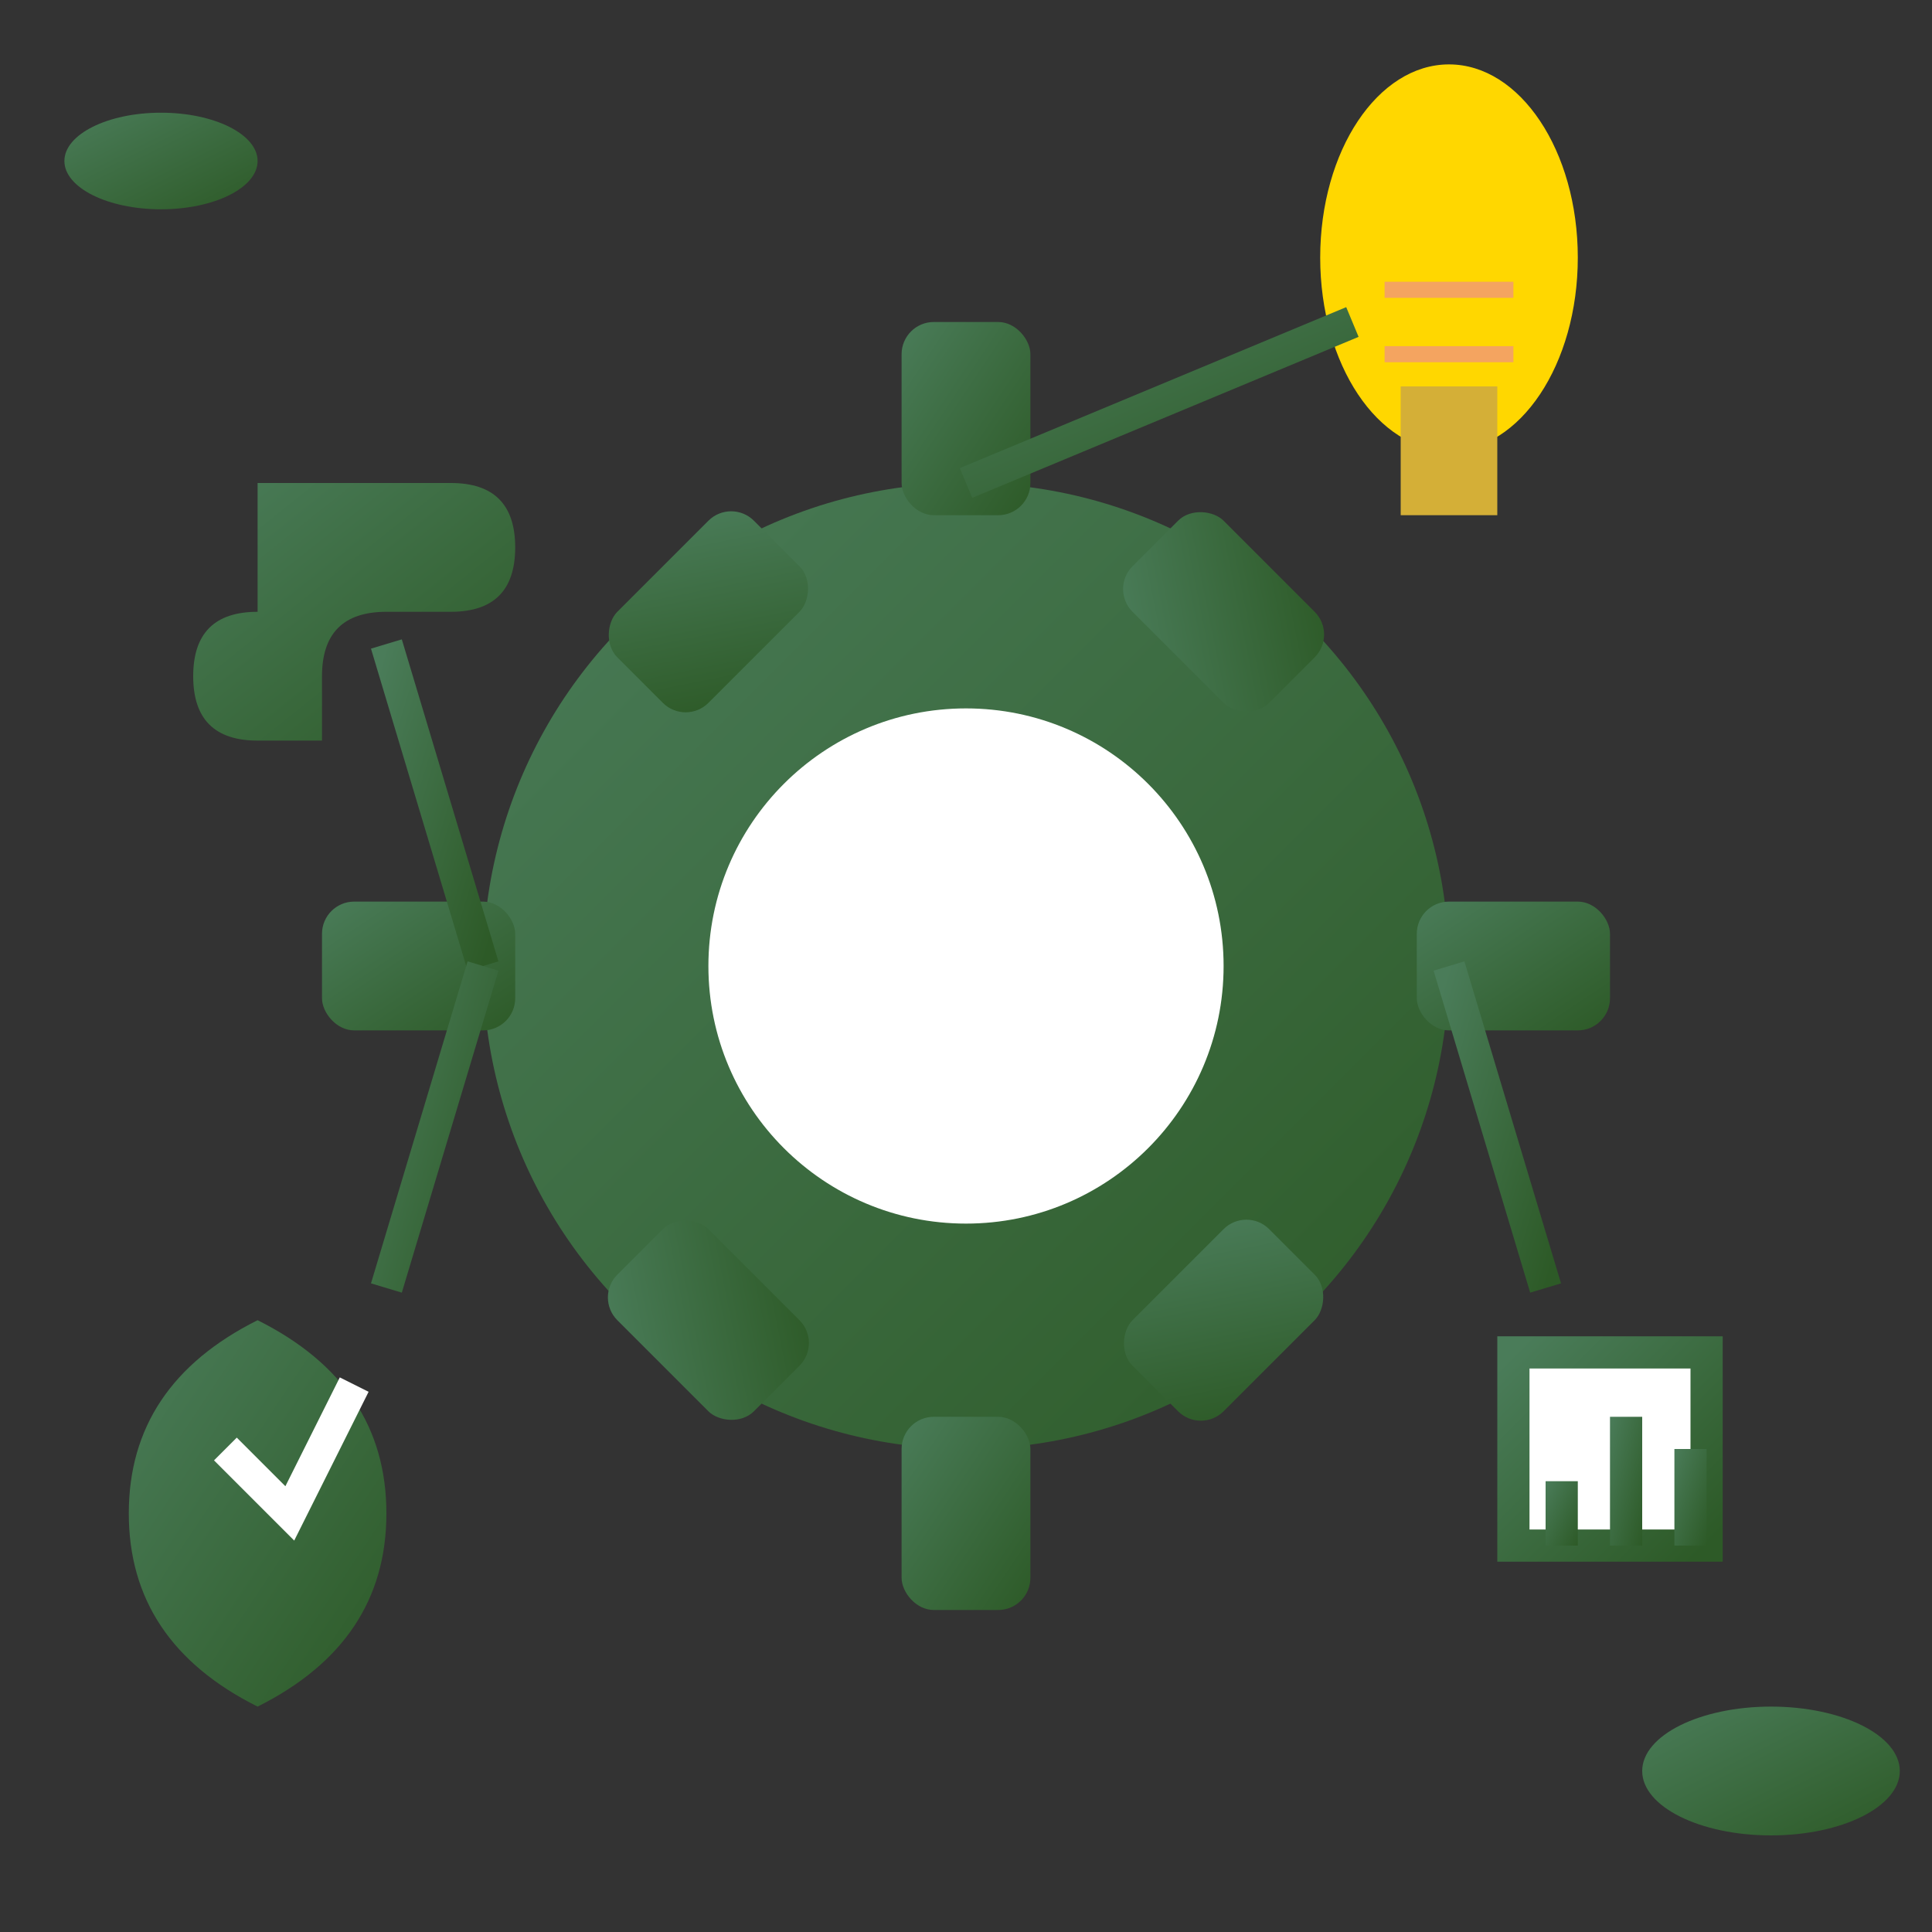 <svg width="60" height="60" viewBox="0 0 60 60" fill="none" xmlns="http://www.w3.org/2000/svg">
  <rect x="0" y="0" width="60" height="60" fill="#333333" stroke="none"/>
  <defs>
    <linearGradient id="serviceGradient" x1="0%" y1="0%" x2="100%" y2="100%">
      <stop offset="0%" style="stop-color:#4a7c59;stop-opacity:1" />
      <stop offset="100%" style="stop-color:#2d5a27;stop-opacity:1" />
    </linearGradient>
  </defs>
  
  <!-- Central service hub (gear representing processes) -->
  <circle cx="30" cy="30" r="15" fill="url(#serviceGradient)"/>
  <circle cx="30" cy="30" r="8" fill="#ffffff"/>
  
  <!-- Gear teeth -->
  <g fill="url(#serviceGradient)">
    <rect x="28" y="10" width="4" height="6" rx="1"/>
    <rect x="28" y="44" width="4" height="6" rx="1"/>
    <rect x="10" y="28" width="6" height="4" rx="1"/>
    <rect x="44" y="28" width="6" height="4" rx="1"/>
    <rect x="20" y="16" width="4" height="6" rx="1" transform="rotate(45 22 19)"/>
    <rect x="36" y="16" width="4" height="6" rx="1" transform="rotate(-45 38 19)"/>
    <rect x="20" y="38" width="4" height="6" rx="1" transform="rotate(-45 22 41)"/>
    <rect x="36" y="38" width="4" height="6" rx="1" transform="rotate(45 38 41)"/>
  </g>
  
  <!-- Service icons around the hub -->
  
  <!-- Consulting (lightbulb) -->
  <g transform="translate(45, 8)">
    <ellipse cx="0" cy="0" rx="4" ry="6" fill="#FFD700"/>
    <rect x="-1.5" y="4" width="3" height="4" fill="#D4AF37"/>
    <line x1="-2" y1="3" x2="2" y2="3" stroke="#F4A460" stroke-width="0.5"/>
    <line x1="-2" y1="1" x2="2" y2="1" stroke="#F4A460" stroke-width="0.5"/>
  </g>
  
  <!-- Custom solutions (puzzle piece) -->
  <g transform="translate(8, 15)">
    <path d="M0,0 L6,0 Q8,0 8,2 Q8,4 6,4 L4,4 Q2,4 2,6 L2,8 L0,8 Q-2,8 -2,6 Q-2,4 0,4 Z" fill="url(#serviceGradient)"/>
  </g>
  
  <!-- Support (shield) -->
  <g transform="translate(8, 45)">
    <path d="M0,-4 Q-4,-2 -4,2 Q-4,6 0,8 Q4,6 4,2 Q4,-2 0,-4 Z" fill="url(#serviceGradient)"/>
    <path d="M-1,0 L1,2 L3,-2" stroke="#ffffff" stroke-width="1" fill="none"/>
  </g>
  
  <!-- Analytics (chart) -->
  <g transform="translate(50, 45)">
    <rect x="-3" y="-3" width="6" height="6" fill="#ffffff" stroke="url(#serviceGradient)" stroke-width="1"/>
    <rect x="-2" y="1" width="1" height="2" fill="url(#serviceGradient)"/>
    <rect x="0" y="-1" width="1" height="4" fill="url(#serviceGradient)"/>
    <rect x="2" y="0" width="1" height="3" fill="url(#serviceGradient)"/>
  </g>
  
  <!-- Connecting lines from center to services -->
  <g stroke="url(#serviceGradient)" stroke-width="1">
    <line x1="30" y1="15" x2="42" y2="10"/>
    <line x1="15" y1="30" x2="12" y2="20"/>
    <line x1="15" y1="30" x2="12" y2="40"/>
    <line x1="45" y1="30" x2="48" y2="40"/>
  </g>
  
  <!-- Decorative eco elements -->
  <ellipse cx="5" cy="5" rx="3" ry="1.5" fill="url(#serviceGradient)"/>
  <ellipse cx="55" cy="55" rx="4" ry="2" fill="url(#serviceGradient)"/>
</svg>
